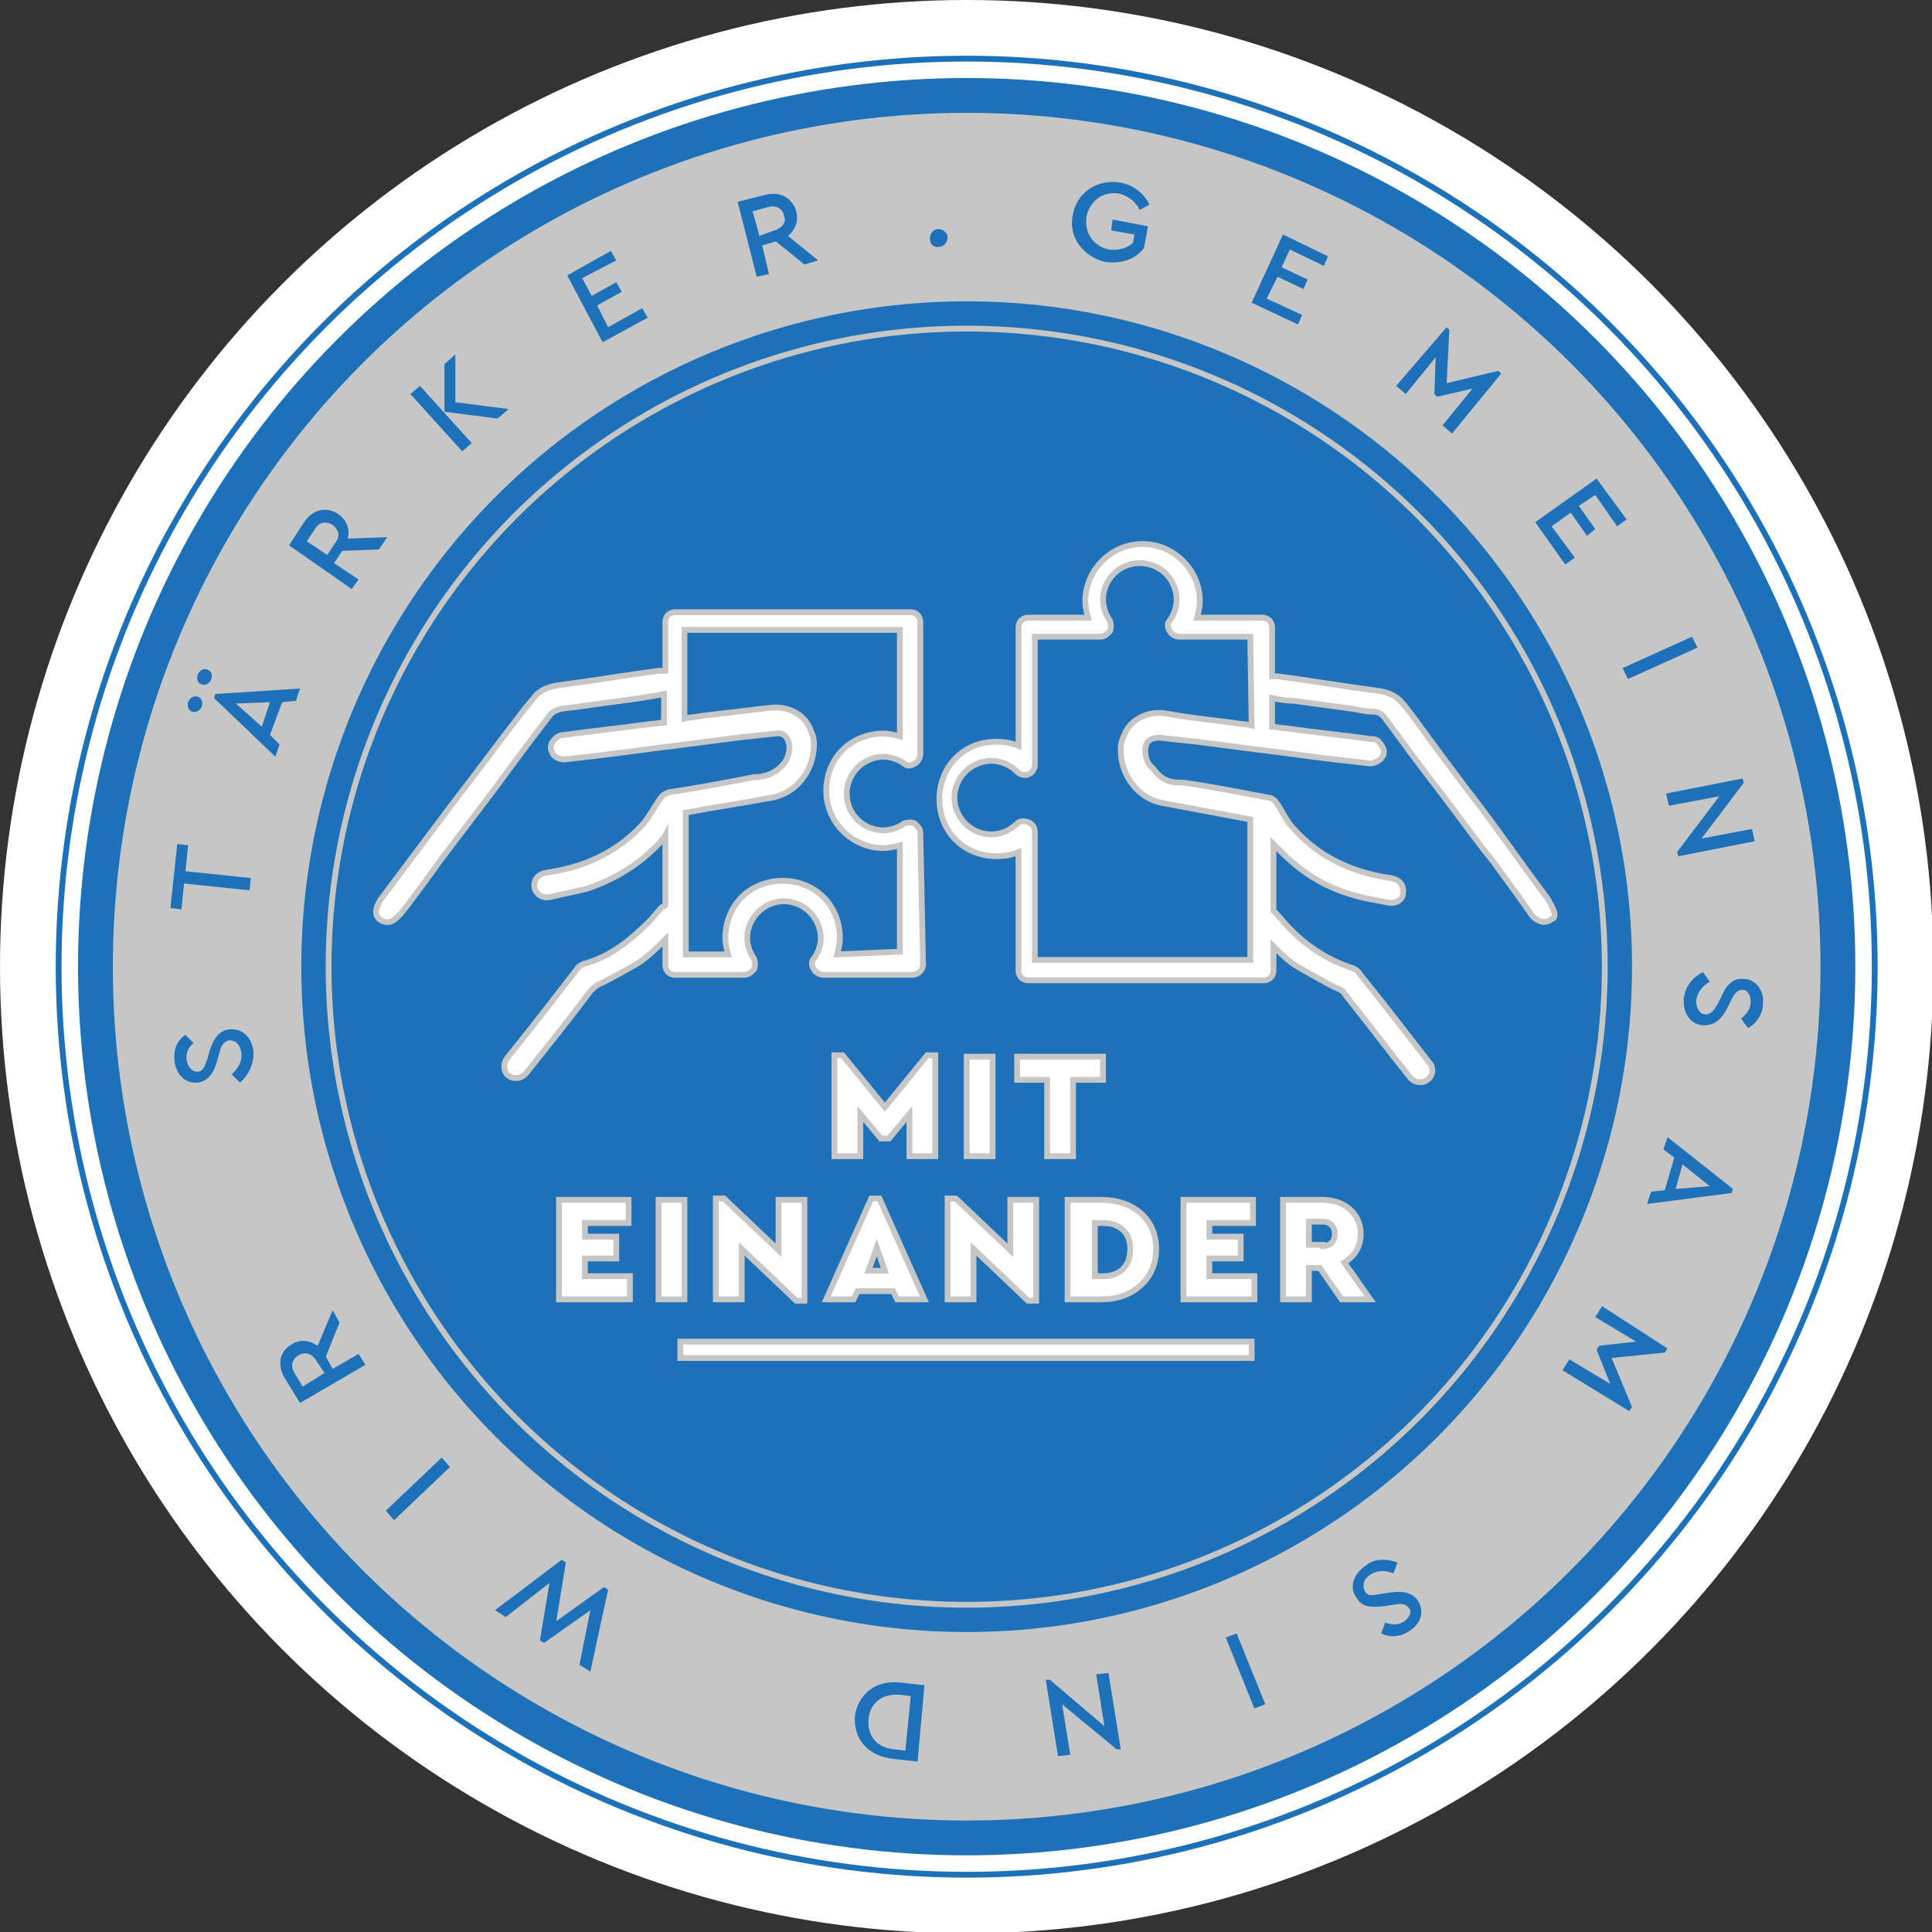 <?xml version="1.0" encoding="UTF-8"?>
<svg xmlns="http://www.w3.org/2000/svg" xmlns:xlink="http://www.w3.org/1999/xlink" version="1.1" id="_x31_" x="0px" y="0px" viewBox="0 0 141.7 141.7" style="enable-background:new 0 0 141.7 141.7;" xml:space="preserve">
<rect x="0" y="0" width="141.7" height="141.7" fill="#333333" stroke="none"/>
<style type="text/css">
	.st0{fill:#FFFFFF;}
	.st1{fill:#FFFFFF;stroke:#2E665D;stroke-width:0.425;stroke-miterlimit:10;}
	.st2{fill:#F2E366;}
	.st3{fill:#6EC2BA;stroke:#2E665D;stroke-width:2.553;stroke-miterlimit:10;}
	.st4{fill:#2E665D;}
	.st5{fill:none;stroke:#6EC2BA;stroke-width:0.425;stroke-miterlimit:10;}
	.st6{fill:#FFFFFF;stroke:#6EC2BA;stroke-width:0.425;stroke-miterlimit:10;}
	.st7{fill:#FFFFFF;stroke:#1D71B8;stroke-width:0.425;stroke-miterlimit:10;}
	.st8{fill:#C6C6C6;stroke:#1D71B8;stroke-width:2.553;stroke-miterlimit:10;}
	.st9{fill:#1D71B8;}
	.st10{fill:#FFFFFF;stroke:#C6C6C6;stroke-width:0.425;stroke-miterlimit:10;}
	.st11{fill:none;stroke:#C6C6C6;stroke-width:0.425;stroke-miterlimit:10;}
	.st12{fill:#FFFFFF;stroke:#E94E1B;stroke-width:0.425;stroke-miterlimit:10;}
	.st13{fill:#FCD92C;stroke:#E94E1B;stroke-width:2.553;stroke-miterlimit:10;}
	.st14{fill:#E94E1B;}
	.st15{fill:none;stroke:#FCD92C;stroke-width:0.425;stroke-miterlimit:10;}
	.st16{fill:#FFFFFF;stroke:#FCD92C;stroke-width:0.425;stroke-miterlimit:10;}
	.st17{fill:#FFFFFF;stroke:#E30613;stroke-width:0.425;stroke-miterlimit:10;}
	.st18{fill:#F6B783;stroke:#E30613;stroke-width:2.553;stroke-miterlimit:10;}
	.st19{fill:#E30613;}
	.st20{fill:none;stroke:#F6B783;stroke-width:0.425;stroke-miterlimit:10;}
	.st21{fill:#FFFFFF;stroke:#F6B783;stroke-width:0.399;stroke-miterlimit:10;}
	.st22{fill:#FFFFFF;stroke:#F6B783;stroke-width:0.425;stroke-miterlimit:10;}
	.st23{fill:#FFFFFF;stroke:#662483;stroke-width:0.425;stroke-miterlimit:10;}
	.st24{fill:#EB98C1;stroke:#662483;stroke-width:2.553;stroke-miterlimit:10;}
	.st25{fill:#662483;}
	.st26{fill:none;stroke:#EB98C1;stroke-width:0.425;stroke-miterlimit:10;}
	.st27{fill:#FFFFFF;stroke:#EB98C1;stroke-width:0.425;stroke-miterlimit:10;}
	.st28{fill:#FFFFFF;stroke:#EB98C1;stroke-width:0.399;stroke-miterlimit:10;}
</style>
<circle class="st0" cx="70.9" cy="70.9" r="70.9"></circle>
<g>
	<circle class="st7" cx="70.9" cy="70.9" r="66.6"></circle>
	<circle class="st8" cx="70.9" cy="70.9" r="63.9"></circle>
	<g>
		<path class="st9" d="M78.7,15.7c0.3-1.6,1.8-2.6,3.5-2.3c1,0.2,1.7,0.8,2.1,1.6l-0.7,0.4c-0.3-0.6-0.8-1-1.5-1.2    c-1.2-0.2-2.1,0.5-2.4,1.6c-0.2,1.2,0.4,2.2,1.6,2.5c0.7,0.1,1.4-0.1,1.8-0.5l0.1-0.6l-1.7-0.3l0.1-0.8l2.6,0.5l-0.3,1.6    c-0.6,0.8-1.7,1.2-2.9,1C79.4,18.8,78.3,17.3,78.7,15.7z"></path>
		<path class="st9" d="M94.1,17.2l3.3,1.6l-0.3,0.7l-2.5-1.2L94,19.6l1.9,0.9l-0.3,0.7l-1.9-0.9l-0.8,1.6l2.6,1.2l-0.3,0.7l-3.4-1.6    L94.1,17.2z"></path>
		<path class="st9" d="M106.1,24l0.2,0.2l-0.2,3.9l3.8-0.9l0.2,0.2l-3.6,4.4l-0.7-0.6l2.2-2.7l-2.6,0.6l-0.2-0.2l0.1-2.7l-2.2,2.7    l-0.7-0.6L106.1,24z"></path>
		<path class="st9" d="M117.1,35.1l2.2,3l-0.7,0.5l-1.6-2.3l-1.2,0.8l1.2,1.7l-0.6,0.5l-1.2-1.7l-1.4,1l1.7,2.3l-0.7,0.5l-2.2-3.1    L117.1,35.1z"></path>
		<path class="st9" d="M124.1,46.7l0.4,0.8l-5.1,2.3l-0.4-0.8L124.1,46.7z"></path>
		<path class="st9" d="M126.1,58.4l-3.7,0.7l-0.2-0.9l5.6-1.1l0.1,0.3l-3.1,4.1l3.7-0.7l0.2,0.9l-5.6,1.1l-0.1-0.3L126.1,58.4z"></path>
		<path class="st9" d="M124.9,71.3l0.5,0.7c-0.5,0.3-0.9,0.7-1,1.4c0,0.6,0.3,1,0.7,1c0.4,0,0.6-0.3,0.9-0.8l0.3-0.6    c0.3-0.7,0.8-1.3,1.6-1.2c0.9,0,1.5,0.9,1.4,1.8c0,0.8-0.5,1.5-1.1,1.8l-0.5-0.7c0.4-0.3,0.7-0.7,0.7-1.2c0-0.5-0.2-0.9-0.6-0.9    c-0.4,0-0.6,0.3-0.8,0.7l-0.3,0.6c-0.4,0.8-0.9,1.3-1.7,1.3c-1,0-1.6-0.9-1.5-2C123.6,72.4,124.1,71.7,124.9,71.3z"></path>
		<path class="st9" d="M127.1,87.2l-0.1,0.3l-6.2,0.8l0.3-0.9l1-0.1l0.7-2.4l-0.8-0.6l0.3-0.9L127.1,87.2z M122.9,87.2l2.5-0.2    l-2-1.6L122.9,87.2z"></path>
		<path class="st9" d="M122.3,98.9l-0.2,0.3l-3.9,0.4l1.5,3.6l-0.2,0.3l-4.9-3l0.5-0.8l3,1.8l-1-2.5l0.2-0.3l2.7-0.3l-3-1.8l0.5-0.8    L122.3,98.9z"></path>
		<path class="st9" d="M102.5,114.6l-0.3,0.8c-0.5-0.2-1.1-0.3-1.7,0.1c-0.5,0.3-0.6,0.8-0.4,1.2c0.2,0.4,0.6,0.3,1.2,0.2l0.7-0.1    c0.7-0.1,1.5-0.1,2,0.6c0.5,0.8,0.2,1.7-0.6,2.2c-0.7,0.5-1.5,0.5-2.1,0.2l0.3-0.8c0.5,0.2,1,0.2,1.4-0.1c0.4-0.3,0.6-0.7,0.3-1    c-0.2-0.3-0.6-0.3-1.1-0.2l-0.7,0.1c-0.9,0.1-1.6,0.1-2-0.6c-0.6-0.8-0.2-1.8,0.7-2.4C100.8,114.3,101.7,114.3,102.5,114.6z"></path>
		<path class="st9" d="M92.8,125l-0.8,0.3l-2.1-5.2l0.8-0.3L92.8,125z"></path>
		<path class="st9" d="M81,126.6l-0.6-3.8l0.9-0.1l0.9,5.6l-0.3,0l-4-3.3l0.6,3.7l-0.9,0.1l-0.9-5.6l0.3,0L81,126.6z"></path>
		<path class="st9" d="M67.3,129.2l-1.8-0.2c-1.8-0.2-2.9-1.4-2.8-3.1c0.2-1.6,1.5-2.7,3.3-2.5l1.8,0.2L67.3,129.2z M66,124.3    c-1.3-0.1-2.2,0.6-2.3,1.8c-0.1,1.2,0.6,2.1,1.9,2.2l0.8,0.1l0.4-4L66,124.3z"></path>
		<path class="st9" d="M43.3,122.6l-0.8-0.5l0.8-4l-3.4,2.4l-0.3-0.2l0.7-4.2l-3.2,2.5l-0.8-0.5l4.9-3.7l0.3,0.2l-0.7,4.3l3.5-2.5    l0.3,0.2L43.3,122.6z"></path>
		<path class="st9" d="M28.9,111.5l-0.6-0.7l4.1-3.9l0.6,0.7L28.9,111.5z"></path>
		<path class="st9" d="M22,102.9l-1.1-1.8c-0.6-1-0.4-2,0.5-2.5c0.6-0.4,1.3-0.3,1.9,0.1l1.1-2.6l0.5,0.9l-1,2.5l0.5,0.9l1.9-1.1    l0.5,0.8L22,102.9z M23.2,99.8c-0.3-0.5-0.8-0.7-1.3-0.4c-0.5,0.3-0.6,0.8-0.3,1.3l0.6,1l1.6-1L23.2,99.8z"></path>
		<path class="st9" d="M17.6,79.4L17,78.8c0.4-0.4,0.8-0.9,0.7-1.6c-0.1-0.6-0.4-0.9-0.9-0.9c-0.4,0.1-0.6,0.4-0.7,0.9l-0.2,0.7    c-0.2,0.7-0.6,1.4-1.4,1.5c-0.9,0.1-1.6-0.6-1.7-1.6c-0.1-0.8,0.2-1.5,0.8-1.9l0.6,0.6c-0.4,0.3-0.6,0.8-0.5,1.3    c0.1,0.4,0.3,0.8,0.8,0.8c0.4,0,0.5-0.4,0.7-0.9l0.2-0.7c0.3-0.9,0.7-1.4,1.4-1.5c1-0.1,1.7,0.6,1.8,1.7    C18.6,78.1,18.2,78.9,17.6,79.4z"></path>
		<path class="st9" d="M13.5,64.8l-0.2,1.9l-0.8-0.1l0.5-4.7l0.8,0.1l-0.2,1.9l4.8,0.5l-0.1,0.9L13.5,64.8z"></path>
		<path class="st9" d="M13.8,51.5c0.1-0.3,0.4-0.5,0.7-0.4c0.3,0.1,0.4,0.4,0.3,0.7c-0.1,0.3-0.4,0.5-0.7,0.4    C13.8,52.1,13.7,51.7,13.8,51.5z M14.5,49.5c0.1-0.3,0.4-0.5,0.7-0.4c0.3,0.1,0.4,0.4,0.3,0.7c-0.1,0.3-0.4,0.5-0.7,0.4    C14.5,50.1,14.4,49.8,14.5,49.5z M15.7,51.2l0.1-0.3l6.2-0.4l-0.3,0.9l-1,0.1l-0.9,2.4l0.7,0.7l-0.3,0.9L15.7,51.2z M19.8,51.5    l-2.5,0.1l1.9,1.7L19.8,51.5z"></path>
		<path class="st9" d="M21.2,40l1.1-1.7c0.6-0.9,1.6-1.2,2.5-0.6c0.6,0.4,0.9,1.1,0.7,1.8l2.9-0.1l-0.6,0.9l-2.7,0.1l-0.6,0.9    l1.8,1.2l-0.5,0.7L21.2,40z M24.6,39.8c0.4-0.5,0.2-1-0.2-1.3c-0.5-0.3-1-0.2-1.3,0.3l-0.6,0.9l1.5,1L24.6,39.8z"></path>
		<path class="st9" d="M30.1,28.9l0.7-0.6l3.8,4.2l-0.7,0.6L30.1,28.9z M32.6,30.2l0-3.5l0.8-0.7l0,3.5l3.9,0.5l-0.8,0.7L32.6,30.2z    "></path>
		<path class="st9" d="M41.6,20.2l3.2-1.8l0.4,0.7l-2.5,1.3l0.7,1.3l1.8-1l0.4,0.7l-1.8,1l0.8,1.6l2.5-1.4l0.4,0.7l-3.3,1.8    L41.6,20.2z"></path>
		<path class="st9" d="M54.1,14.8l2-0.5c1.1-0.3,2,0.2,2.3,1.2c0.2,0.7-0.1,1.4-0.6,1.8l2.2,1.8l-1,0.3l-2.1-1.7l-1,0.3l0.5,2.1    l-0.9,0.2L54.1,14.8z M56.8,16.9c0.6-0.2,0.9-0.6,0.7-1.1c-0.1-0.5-0.6-0.8-1.2-0.6l-1.1,0.3l0.5,1.8L56.8,16.9z"></path>
		<path class="st9" d="M68.2,17.5c0-0.4,0.3-0.7,0.6-0.7c0.4,0,0.7,0.3,0.7,0.6c0,0.4-0.3,0.7-0.6,0.7    C68.5,18.2,68.2,17.9,68.2,17.5z"></path>
	</g>
	<circle class="st9" cx="70.9" cy="70.9" r="48.8"></circle>
	<g>
		<g>
			<g>
				<path class="st10" d="M61.2,77.4h0.6l3.1,3.8l3.1-3.8h0.6v7.4h-1.9v-3.1l-1.5,1.8h-0.6l-1.5-1.8v3.1h-1.9V77.4z"></path>
				<path class="st10" d="M70.9,77.5h1.9v7.3h-1.9V77.5z"></path>
				<path class="st10" d="M76.8,79.2h-2.2v-1.7h6.3v1.7h-2.2v5.6h-1.9V79.2z"></path>
				<path class="st10" d="M41,88h5.1v1.7h-3.2v1h2.3v1.6h-2.3v1.3h3.3v1.7H41V88z"></path>
				<path class="st10" d="M48.3,88h1.9v7.3h-1.9V88z"></path>
				<path class="st10" d="M54.4,91.6v3.7h-1.9v-7.4h0.6l4,3.8V88H59v7.4h-0.6L54.4,91.6z"></path>
				<path class="st10" d="M63.9,87.9h0.6l3.3,7.4h-2l-0.3-0.6h-2.6l-0.3,0.6h-2L63.9,87.9z M64.9,93.2l-0.6-1.7l-0.6,1.7H64.9z"></path>
				<path class="st10" d="M71.4,91.6v3.7h-1.9v-7.4h0.6l4,3.8V88H76v7.4h-0.6L71.4,91.6z"></path>
				<path class="st10" d="M78.3,88h2.5c2.3,0,4,1.4,4,3.6c0,2.2-1.7,3.7-4,3.7h-2.5V88z M80.9,93.6c1.2,0,2-0.7,2-2      c0-1.3-0.9-1.9-2-1.9h-0.6v3.9H80.9z"></path>
				<path class="st10" d="M86.8,88h5.1v1.7h-3.2v1H91v1.6h-2.3v1.3H92v1.7h-5.2V88z"></path>
				<path class="st10" d="M94.1,88H97c1.6,0,2.8,1,2.8,2.5c0,0.9-0.4,1.6-1.2,2.1l1.9,2.7h-2.1L96.8,93H96v2.3h-1.9V88z M97,91.4      c0.5,0,0.9-0.3,0.9-0.9c0-0.5-0.3-0.9-0.9-0.9h-1v1.7H97z"></path>
			</g>
		</g>
		<g>
			<path class="st10" d="M67.5,61.1c0-0.3-0.2-0.5-0.4-0.7c-0.2-0.1-0.5-0.1-0.8,0c-0.4,0.3-1,0.5-1.5,0.5c0,0,0,0,0,0     c-1.5,0-2.7-1.2-2.7-2.7c0-0.7,0.3-1.4,0.8-1.9c0.5-0.5,1.2-0.8,1.9-0.8h0c0.5,0,1.1,0.2,1.5,0.5c0.2,0.2,0.5,0.2,0.8,0     c0.2-0.1,0.4-0.4,0.4-0.7l0-9.7c0-0.2-0.1-0.4-0.2-0.5c-0.1-0.1-0.3-0.2-0.5-0.2l-17.3,0c-0.2,0-0.4,0.1-0.5,0.2     c-0.1,0.1-0.2,0.3-0.2,0.5l0,3.6c-0.2,0-0.3,0-0.5,0c-2.3,0.3-4.6,0.7-6.9,1c-0.8,0.1-1.5,0.2-2.1,0.8c-0.3,0.4-0.6,0.7-0.9,1.1     c-1.7,2.2-3.4,4.5-5.1,6.7c-1.8,2.4-3.6,4.8-5.4,7.2c-0.1,0.2-0.6,0.9-0.1,1.4c0.8,0.6,1.3-0.1,1.6-0.4c0.3-0.3,2.7-3.6,2.9-3.9     c1.3-1.7,2.5-3.3,3.8-5c1.4-1.9,2.8-3.8,4.2-5.6c0.2-0.3,0.5-0.4,0.8-0.5c0.5-0.1,1-0.1,1.5-0.2c1.5-0.2,2.9-0.4,4.4-0.6     c0.6-0.1,1.2-0.2,1.7-0.3l0,2.1c-0.3,0-0.7,0.1-1,0.1c-2.1,0.3-4.2,0.5-6.3,0.8c-0.3,0-0.5,0.1-0.7,0.3c-0.3,0.3-0.4,0.6-0.2,1     c0.1,0.3,0.5,0.5,0.9,0.5c0.9-0.1,1.8-0.2,2.6-0.3c1.8-0.2,3.7-0.5,5.5-0.7c1.5-0.2,3.1-0.4,4.6-0.6c0.9-0.1,1.9-0.2,2.8-0.3     c0.6-0.1,0.9,0.3,1,0.9c0,0.5-0.1,0.9-0.4,1.3c-0.5,0.6-1.1,0.9-1.9,1c-0.1,0-0.2,0-0.3,0c-2.1,0.4-4.1,0.8-6.2,1.1     c-0.3,0.1-0.5,0.2-0.7,0.5c-0.4,0.6-0.8,1.3-1.2,1.8c-1.9,2.1-4.3,3.2-7.1,3.6c-0.6,0.1-1,0.5-0.9,1.1c0.1,0.5,0.6,0.8,1.1,0.7     c0.9-0.2,1.8-0.4,2.7-0.6c2.1-0.7,3.9-1.8,5.4-3.4c0.1-0.2,0.3-0.3,0.4-0.5l0,5.1c-0.1,0.1-0.3,0.1-0.4,0.3     c-0.3,0.3-0.5,0.6-0.8,0.9c-1.4,1.4-2.9,2.6-4.8,3.1c-0.2,0.1-0.4,0.2-0.5,0.4c-1.7,2.2-3.4,4.4-5.1,6.5c-0.3,0.4-0.3,1,0.1,1.3     c0.4,0.3,1,0.2,1.3-0.2c1.6-2,3.2-4,4.7-6c0.2-0.2,0.4-0.4,0.6-0.5c0.3-0.1,2.7-1.4,3.1-1.7c0.7-0.5,1.2-1,1.8-1.6l0,1.9     c0,0.2,0.1,0.4,0.2,0.5c0.1,0.1,0.3,0.2,0.5,0.2l5.1,0c0.3,0,0.5-0.2,0.7-0.4c0.1-0.2,0.1-0.5,0-0.8c-0.3-0.4-0.5-1-0.5-1.5     c0-0.7,0.3-1.4,0.8-1.9c0.5-0.5,1.2-0.8,1.9-0.8c0,0,0,0,0,0c0.7,0,1.4,0.3,1.9,0.8c0.5,0.5,0.8,1.2,0.8,1.9     c0,0.5-0.2,1.1-0.5,1.5c-0.2,0.2-0.2,0.5,0,0.8c0.1,0.2,0.4,0.4,0.7,0.4l6.5,0c0.4,0,0.8-0.3,0.8-0.8L67.5,61.1z M61.4,70     c0.1-0.4,0.2-0.8,0.2-1.2c0-1.1-0.4-2.2-1.2-3c-0.8-0.8-1.9-1.2-3-1.2c0,0,0,0,0,0c-1.1,0-2.2,0.4-3,1.2c-0.8,0.8-1.2,1.9-1.2,3     c0,0.4,0.1,0.8,0.2,1.2l-3.1,0l0-10.4c2.1-0.4,4.2-0.7,6.3-1.1c1.8-0.3,3.1-2,3.1-3.9c0-0.1,0-0.4-0.1-0.7     c-0.1-0.2-0.2-0.5-0.3-0.7c-0.5-0.9-1.6-1.4-2.7-1.3c-1.7,0.2-3.4,0.4-5.1,0.6c-0.4,0.1-0.9,0.1-1.3,0.2l0-6.5l15.8,0l0,7.8     c-0.4-0.1-0.8-0.2-1.2-0.2c0,0,0,0,0,0c-1.1,0-2.2,0.4-3,1.2c-0.8,0.8-1.2,1.9-1.2,3c0,2.3,1.9,4.2,4.2,4.2c0,0,0,0,0,0     c0.4,0,0.8-0.1,1.2-0.2l0,7.8L61.4,70z"></path>
			<path class="st10" d="M113.5,65.9c-1.8-2.4-3.1-4.3-4.9-6.7c-1.7-2.2-3.4-4.5-5-6.7c-0.3-0.4-0.6-0.8-0.9-1.1     c-0.6-0.6-1.3-0.7-2.1-0.8c-2.3-0.3-4.6-0.7-6.9-1c-0.1,0-0.2,0-0.4,0l0-3.6c0-0.2-0.1-0.4-0.2-0.5c-0.1-0.1-0.3-0.2-0.5-0.2     l-4.8,0c0.1-0.4,0.2-0.8,0.2-1.2c0-2.3-1.9-4.2-4.2-4.2c0,0,0,0,0,0c-2.3,0-4.2,1.9-4.2,4.2c0,0.4,0.1,0.8,0.2,1.2l-4.4,0     c-0.2,0-0.4,0.1-0.5,0.2c-0.1,0.1-0.2,0.3-0.2,0.5l0,8.7c-0.5-0.2-1.1-0.3-1.6-0.3c-1.2,0-2.2,0.4-3,1.2c-0.8,0.8-1.2,1.9-1.2,3     c0,1.1,0.4,2.2,1.2,3c0.8,0.8,1.9,1.2,3,1.2c0,0,0,0,0,0c0.6,0,1.1-0.1,1.6-0.3l0,8.7c0,0.2,0.1,0.4,0.2,0.5     c0.1,0.1,0.3,0.2,0.5,0.2l17.3,0c0,0,0,0,0,0c0.2,0,0.4-0.1,0.5-0.2c0.1-0.1,0.2-0.3,0.2-0.5l0-1.8c0.5,0.5,1,1,1.6,1.4     c0.5,0.3,2.8,1.6,3.1,1.7c0.3,0.1,0.5,0.3,0.6,0.5c1.6,2,3.1,4,4.7,6c0.3,0.4,0.9,0.5,1.3,0.2c0.4-0.3,0.5-0.9,0.1-1.3     c-1.7-2.2-3.4-4.4-5.1-6.5c-0.1-0.2-0.3-0.3-0.5-0.4c-1.9-0.6-3.5-1.7-4.8-3.1c-0.3-0.3-0.5-0.6-0.8-0.9     c-0.1-0.1-0.2-0.2-0.2-0.2l0-4.9c0.1,0.1,0.2,0.2,0.3,0.3c1.5,1.6,3.3,2.8,5.4,3.4c0.9,0.3,1.8,0.4,2.7,0.6     c0.6,0.1,1.1-0.2,1.1-0.7c0.1-0.6-0.3-1-0.9-1.1c-2.8-0.4-5.2-1.5-7.1-3.6c-0.5-0.5-0.8-1.2-1.2-1.8c-0.2-0.3-0.4-0.5-0.7-0.5     c-2.1-0.4-4.1-0.8-6.2-1.1c-0.1,0-0.2,0-0.3,0c-0.8,0-1.4-0.3-1.9-1C84.1,56,84,55.5,84,55c0-0.6,0.4-0.9,1-0.9     c0.9,0.1,1.9,0.2,2.8,0.3c1.5,0.2,3.1,0.4,4.6,0.6c1.8,0.2,3.7,0.5,5.5,0.7c0.9,0.1,1.8,0.2,2.6,0.3c0.3,0,0.7-0.2,0.9-0.5     c0.2-0.4,0.1-0.6-0.2-1c-0.2-0.3-0.4-0.3-0.7-0.3c-2.1-0.3-4.2-0.5-6.3-0.8c-0.3,0-0.6-0.1-0.9-0.1l0-2.1     c0.5,0.1,1.1,0.2,1.6,0.2c1.5,0.2,2.9,0.4,4.4,0.6c0.5,0.1,1,0.2,1.5,0.2c0.3,0,0.6,0.2,0.8,0.5c1.4,1.9,2.8,3.8,4.2,5.6     c1.3,1.7,2.5,3.4,3.8,5c0.2,0.3,1.9,2.6,2.1,2.9c0.2,0.3,0.5,0.7,0.7,1c0.2,0.2,0.8,0.7,1.4,0.2     C114.4,67.3,113.6,66.1,113.5,65.9z M91.8,53.2c-0.5-0.1-1-0.1-1.4-0.2c-1.7-0.2-3.4-0.4-5.1-0.7c-1.1-0.1-2.2,0.4-2.7,1.3     c-0.1,0.2-0.2,0.4-0.3,0.7c-0.1,0.3-0.1,0.5-0.1,0.7c0,1.9,1.3,3.6,3.1,3.9c2.1,0.4,4.3,0.8,6.4,1.2c0,0,0,0,0,0l0,10.3l-15.8,0     l0-9.4c0-0.3-0.2-0.6-0.5-0.7c-0.3-0.1-0.6-0.1-0.8,0.1c-0.5,0.5-1.2,0.8-1.9,0.8c0,0,0,0,0,0c-0.7,0-1.4-0.3-1.9-0.8     c-0.5-0.5-0.8-1.2-0.8-1.9c0-0.7,0.3-1.4,0.8-1.9c0.5-0.5,1.2-0.8,1.9-0.8c0,0,0,0,0,0c0.7,0,1.4,0.3,1.9,0.8     c0.2,0.2,0.5,0.3,0.8,0.2c0.3-0.1,0.5-0.4,0.5-0.7l0-9.4l4.8,0c0,0,0,0,0,0c0.3,0,0.5-0.2,0.7-0.4c0.1-0.2,0.1-0.5,0-0.8     c-0.3-0.4-0.5-1-0.5-1.5c0-1.5,1.2-2.7,2.7-2.7c0,0,0,0,0,0c1.5,0,2.7,1.2,2.7,2.7c0,0.5-0.2,1.1-0.5,1.5c-0.2,0.2-0.2,0.5,0,0.8     c0.1,0.2,0.4,0.4,0.7,0.4l5.2,0L91.8,53.2z"></path>
		</g>
		<rect x="49.9" y="98.4" class="st10" width="41.9" height="1.2"></rect>
	</g>
	<circle class="st11" cx="70.9" cy="70.9" r="46.8"></circle>
</g>
</svg>
